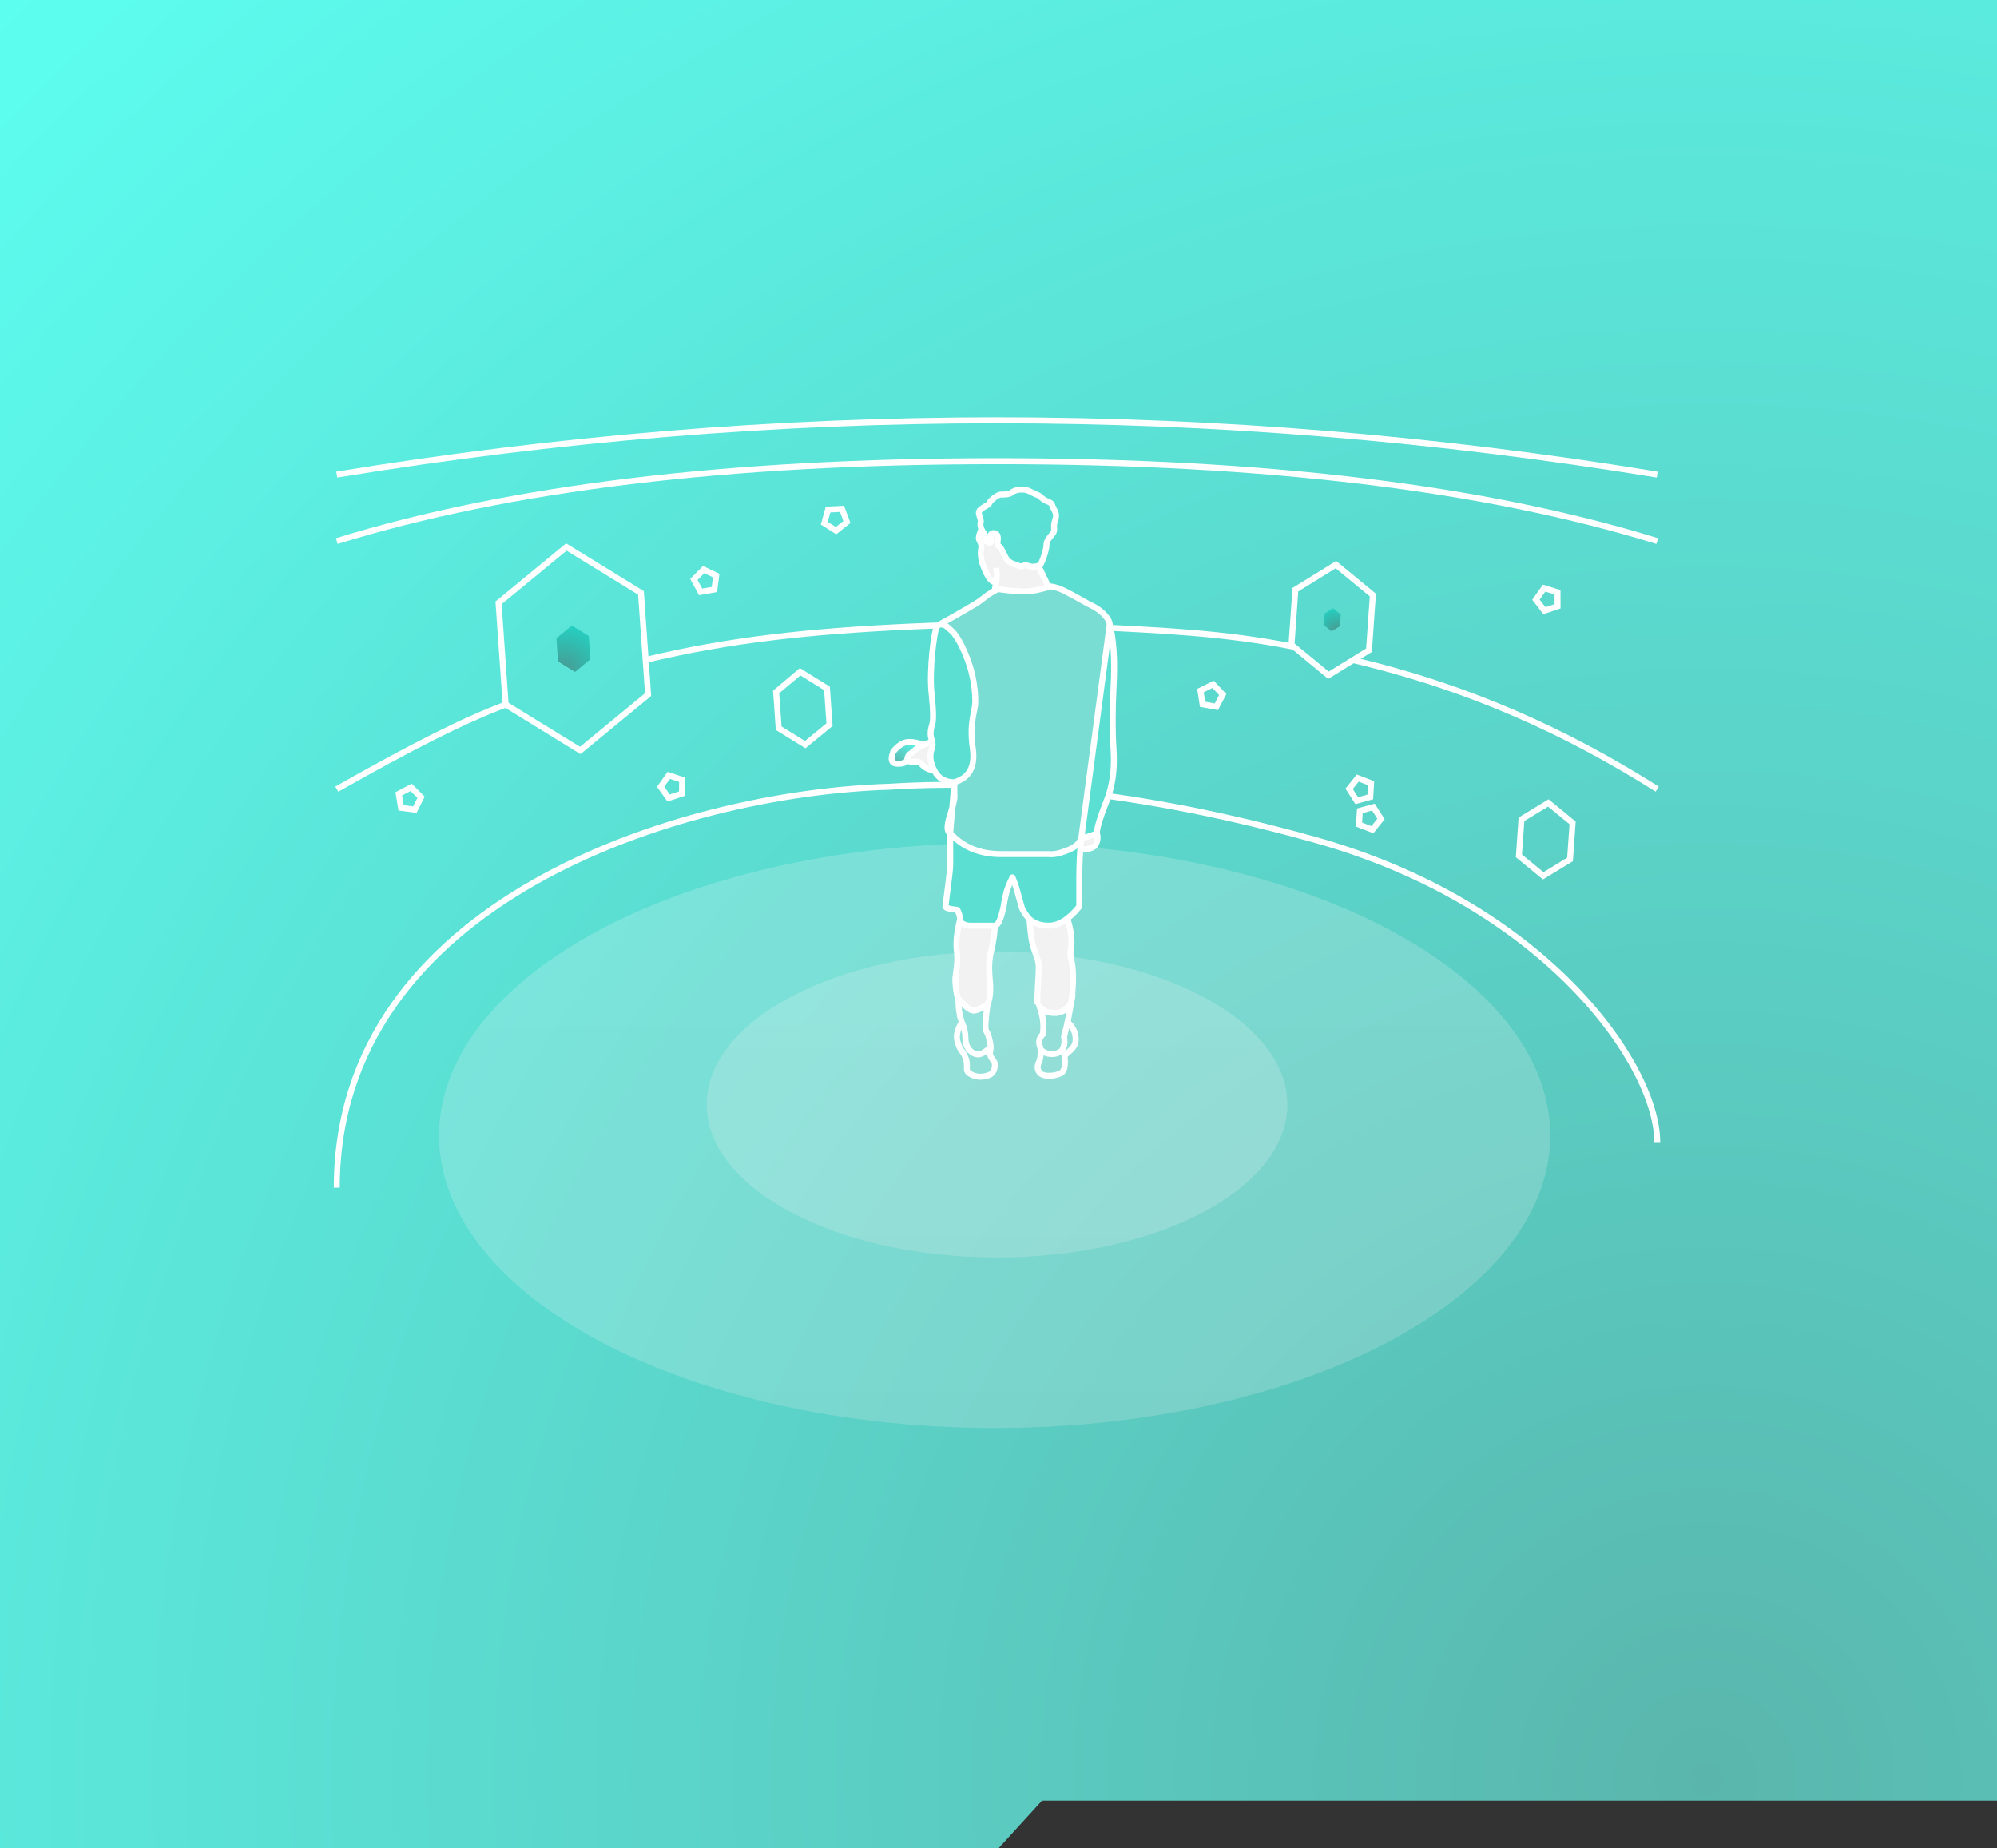 <svg xmlns="http://www.w3.org/2000/svg" width="670px" height="620px" viewBox="0 0 670 620"><rect x="0" y="0" width="670" height="620" fill="#333333" stroke="none"/><defs><radialGradient id="a" cx="354.2" cy="411.9" r="562.3" fx="354.2" fy="411.9" gradientUnits="userSpaceOnUse" gradientTransform="matrix(-1 -1.1 1.1 -1 473.4 1398)"><stop offset="0" stop-color="#5ab6ad"/><stop offset="1" stop-color="#5cfff1"/></radialGradient><radialGradient id="b" cx="15.7" cy="18.3" r="30.5" fx="15.7" fy="18.3" gradientUnits="userSpaceOnUse" gradientTransform="matrix(-1 -1.7 1.7 -1 190.1 286.8)"><stop offset="0" stop-color="#499991"/><stop offset="1" stop-color="#1fd9c9"/></radialGradient><linearGradient id="c" x1="0" y1="-98.1" x2="0" y2="98.1" gradientUnits="userSpaceOnUse"><stop offset="0" stop-color="#fafafa"/><stop offset="1" stop-color="#f2f2f2"/></linearGradient><linearGradient id="d" x1="0" y1="-51.3" x2="0" y2="51.3" gradientUnits="userSpaceOnUse"><stop offset="0" stop-color="#fafafa"/><stop offset="1" stop-color="#f2f2f2"/></linearGradient><radialGradient id="e" cx="7.9" cy="9.1" r="15.3" fx="7.9" fy="9.1" gradientUnits="userSpaceOnUse" gradientTransform="matrix(-1 -1.7 1.7 -1 445.8 242.5)"><stop offset="0" stop-color="#499991"/><stop offset="1" stop-color="#1fd9c9"/></radialGradient><radialGradient id="f" cx="4.6" cy="5.4" r="8.1" fx="4.6" fy="5.4" gradientUnits="userSpaceOnUse" gradientTransform="matrix(-1 -0.9 .9 -1 72.9 101.4)"><stop offset="0" stop-color="#5ab6ad"/><stop offset="1" stop-color="#5cfff1"/></radialGradient></defs><style>
@keyframes g_t { 0% { transform: translate(192.4px,217.6px) rotate(-4deg) scale(-0.3,.3) translate(-192.4px,-217.6px); } 28% { transform: translate(192.4px,217.6px) rotate(-4deg) scale(-0.3,.3) translate(-192.4px,-217.6px); } 40% { transform: translate(192.4px,217.6px) rotate(-4deg) scale(-1,1) translate(-192.4px,-217.6px); } 52% { transform: translate(192.4px,217.6px) rotate(-4deg) scale(-0.3,.3) translate(-192.4px,-217.6px); } 100% { transform: translate(192.4px,217.6px) rotate(-4deg) scale(-0.3,.3) translate(-192.4px,-217.6px); } }
@keyframes h_t { 0% { transform: translate(4.2px,4.2px) rotate(-3deg) scale(1,1) translate(-4.2px,-4.2px); } 80% { transform: translate(4.2px,4.2px) rotate(-3deg) scale(1,1) translate(-4.2px,-4.2px); } 88% { transform: translate(4.2px,4.2px) rotate(-3deg) scale(1.5,1.5) translate(-4.2px,-4.2px); } 96% { transform: translate(4.2px,4.2px) rotate(-3deg) scale(1,1) translate(-4.2px,-4.2px); } 100% { transform: translate(4.2px,4.2px) rotate(-3deg) scale(1,1) translate(-4.2px,-4.2px); } }
@keyframes i_t { 0% { transform: translate(0px,0px); } 40% { transform: translate(0px,0px); } 52% { transform: translate(8.7px,-7.1px); } 64% { transform: translate(0px,0px); } 100% { transform: translate(0px,0px); } }
@keyframes j_t { 0% { transform: translate(4px,4px) rotate(-180deg) translate(-4px,-4px); } 28% { transform: translate(4px,4px) rotate(-180deg) translate(-4px,-4px); } 48% { transform: translate(11.5px,-13.7px) rotate(-180deg) translate(-4px,-4px); } 72% { transform: translate(4px,4px) rotate(-180deg) translate(-4px,-4px); } 100% { transform: translate(4px,4px) rotate(-180deg) translate(-4px,-4px); } }
@keyframes k_t { 0% { transform: translate(225.5px,263.5px) rotate(-18deg) scale(-1,1) translate(-225.6px,-263.5px); } 40% { transform: translate(225.5px,263.5px) rotate(-18deg) scale(-1,1) translate(-225.6px,-263.5px); } 48% { transform: translate(207.5px,266.5px) rotate(-18deg) scale(-1,1) translate(-225.6px,-263.5px); } 56% { transform: translate(225.5px,263.5px) rotate(-18deg) scale(-1,1) translate(-225.6px,-263.5px); } 100% { transform: translate(225.5px,263.5px) rotate(-18deg) scale(-1,1) translate(-225.6px,-263.5px); } }
@keyframes l_o { 0% { opacity: 1; } 12% { opacity: 1; } 16% { opacity: 0; } 20% { opacity: 1; } 100% { opacity: 1; } }
@keyframes m_t { 0% { transform: translate(280.3px,174.4px) rotate(177deg) scale(-1,1) translate(-280.3px,-173.7px); } 36% { transform: translate(280.3px,174.4px) rotate(177deg) scale(-1,1) translate(-280.3px,-173.7px); } 48% { transform: translate(280.3px,174.4px) rotate(177deg) scale(-1.5,1.5) translate(-280.3px,-173.7px); } 60% { transform: translate(280.3px,174.4px) rotate(177deg) scale(-1,1) translate(-280.3px,-173.7px); } 100% { transform: translate(280.3px,174.4px) rotate(177deg) scale(-1,1) translate(-280.3px,-173.7px); } }
@keyframes n_t { 0% { transform: translate(519.2px,201.4px) rotate(-163deg) skewX(0deg) scale(-1,1) translate(-519.3px,-200.7px); } 60% { transform: translate(519.2px,201.4px) rotate(-163deg) skewX(0deg) scale(-1,1) translate(-519.3px,-200.7px); } 80% { transform: translate(498px,193.3px) rotate(-163deg) skewX(0deg) scale(-1,1) translate(-519.3px,-200.7px); } 100% { transform: translate(519.2px,201.4px) rotate(-163deg) skewX(0deg) scale(-1,1) translate(-519.3px,-200.7px); } }
@keyframes o_t { 0% { transform: translate(333.7px,380.9px) scale(1,1); } 24% { transform: translate(333.7px,380.9px) scale(.9,.9); } 48% { transform: translate(333.7px,380.9px) scale(1,1); } 72% { transform: translate(333.7px,380.9px) scale(.9,.9); } 100% { transform: translate(333.7px,380.9px) scale(1,1); } }
@keyframes p_t { 0% { transform: translate(334.5px,370.5px) scale(1,1); } 52% { transform: translate(334.5px,370.5px) scale(1.2,1.2); } 100% { transform: translate(334.5px,370.5px) scale(1,1); } }
@keyframes q_t { 0% { transform: translate(447px,207.9px) rotate(4deg) scale(.3,.3) translate(-447px,-207.9px); } 60% { transform: translate(447px,207.9px) rotate(4deg) scale(.3,.3) translate(-447px,-207.9px); } 80% { transform: translate(447px,207.9px) rotate(4deg) scale(1,1) translate(-447px,-207.9px); } 100% { transform: translate(447px,207.9px) rotate(4deg) scale(.3,.3) translate(-447px,-207.9px); } }
@keyframes r_t { 0% { transform: translate(518.6px,281.6px) rotate(4deg) scale(1,1) translate(-518.6px,-281.6px); } 72% { transform: translate(518.6px,281.6px) rotate(4deg) scale(1,1) translate(-518.6px,-281.6px); } 84% { transform: translate(518.6px,281.6px) rotate(4deg) scale(.7,.7) translate(-518.6px,-281.6px); } 96% { transform: translate(518.6px,281.6px) rotate(4deg) scale(1,1) translate(-518.6px,-281.6px); } 100% { transform: translate(518.6px,281.6px) rotate(4deg) scale(1,1) translate(-518.6px,-281.6px); } }
@keyframes s_t { 0% { transform: translate(269.3px,237.6px) rotate(-4deg) scale(-1,1) translate(-269.3px,-237.6px); } 24% { transform: translate(269.3px,237.6px) rotate(-4deg) scale(-1,1) translate(-269.3px,-237.6px); } 32% { transform: translate(269.3px,237.6px) rotate(-4deg) scale(-0.7,.7) translate(-269.3px,-237.6px); } 40% { transform: translate(269.3px,237.6px) rotate(-4deg) scale(-1,1) translate(-269.3px,-237.6px); } 100% { transform: translate(269.3px,237.6px) rotate(-4deg) scale(-1,1) translate(-269.3px,-237.6px); } }
@keyframes t_o { 0% { opacity: 0; } 72% { opacity: 0; } 76% { opacity: 1; } 100% { opacity: 1; } }
@keyframes u_o { 0% { opacity: 1; } 72% { opacity: 1; } 76% { opacity: 0; } 100% { opacity: 0; } }
</style><title>Artboard Copy 8</title><g fill="url(#a)" fill-rule="evenodd"><path d="M670 0v604h-320.4l-14.6 16h335h-670v-620h670Z"/></g><path fill="url(#b)" d="M192.4 191.6l18.2 13v26l-18.2 13l-18.1-13v-26Z" fill-rule="evenodd" transform="translate(192.4,217.6) rotate(-4) scale(-0.3,.3) translate(-192.4,-217.6)" style="animation: 2.5s linear infinite both g_t;"/><g stroke="#fff" stroke-width="2" fill="none" fill-rule="evenodd" transform="translate(432.9,253.8) rotate(13) translate(-34.7,-18)"><path d="M4.2 .2l3.8 2.8l-1.4 4.4h-4.7l-1.5-4.4Z" transform="translate(4.2,4.2) rotate(-3) translate(-4.2,-4.2)" style="animation: 2.5s linear infinite both h_t;"/><g transform="translate(62.7,27.8) rotate(8) translate(-7,-8)"><path d="M10 8l3.8 2.8l-1.4 4.4h-4.8l-1.4-4.4Z" transform="translate(10,11.6) translate(-10,-11.6)" style="animation: 2.5s linear infinite both i_t;"/><path d="M4 0l3.8 2.8l-1.4 4.4h-4.8l-1.4-4.4Z" transform="translate(4,4) rotate(-180) translate(-4,-4)" style="animation: 2.5s linear infinite both j_t;"/></g></g><path stroke="#fff" stroke-width="2" d="M225.6 259.9l3.8 2.8l-1.4 4.4h-4.7l-1.5-4.4Z" fill="none" transform="translate(225.5,263.5) rotate(-18) scale(-1,1) translate(-225.6,-263.5)" style="animation: 2.5s linear infinite both k_t;"/><path stroke="#fff" stroke-width="2" d="M236.8 191l3.8 2.7l-1.5 4.5h-4.7l-1.4-4.5Z" fill="none" transform="translate(236.7,194.6) rotate(-10) scale(-1,1) translate(-236.8,-194.6)" style="animation: 2.5s linear infinite both l_o;"/><path stroke="#fff" stroke-width="2" d="M280.3 170.1l3.8 2.7l-1.4 4.5h-4.7l-1.5-4.5Z" fill="none" transform="translate(280.3,174.4) rotate(177) scale(-1,1) translate(-280.3,-173.7)" style="animation: 2.5s linear infinite both m_t;"/><path stroke="#fff" stroke-width="2" d="M137.3 264.1l3.8 2.7l-1.4 4.5h-4.7l-1.5-4.5Z" fill="none" transform="translate(137.5,268.4) rotate(152) scale(-1,1) translate(-137.3,-267.7)"/><path stroke="#fff" stroke-width="2" d="M519.3 197.1l3.8 2.7l-1.4 4.5h-4.7l-1.5-4.5Z" fill="none" transform="translate(519.2,201.4) rotate(-163) scale(-1,1) translate(-519.3,-200.7)" style="animation: 2.5s linear infinite both n_t;"/><ellipse fill="url(#c)" opacity=".2" rx="186.4" ry="98.1" fill-rule="evenodd" transform="translate(333.7,380.9)" style="animation: 2.5s linear infinite both o_t;"/><ellipse cx="333.7" cy="380.9" rx="186.4" ry="98.1" fill="none"/><ellipse fill="url(#d)" opacity=".2" rx="97.4" ry="51.3" fill-rule="evenodd" transform="translate(334.5,370.5)" style="animation: 2.5s linear infinite both p_t;"/><path d="M113 159.2c73.8-12.1 147.7-18.2 221.5-18.2c73.8 0 147.7 6.1 221.5 18.2" stroke="#fff" stroke-width="2" fill="none" stroke-dashoffset="350"/><path d="M113 264.7c25.5-14.4 42.4-23 56.8-28.4m46.7-14.9c28-6.8 55.6-9.7 88.3-11.2c13.1-0.6 23-0.8 29.7-0.8c6.3 0 15.9 .2 28.8 .8m-1.2-0.1c26.9 1.3 48.3 2.1 72.2 6.9m19.6 4.4c39.1 9.2 71.7 24.1 102.1 43.3" stroke="#fff" stroke-width="2" fill="none"/><path d="M113 181.5c57.9-17.9 131.7-26.8 221.5-26.8c89.8 0 163.6 8.9 221.5 26.8" stroke="#fff" stroke-width="2" fill="none"/><path stroke="#fff" stroke-width="2" d="M448.2 189.4l12.4 10.2l-1.3 18.5l-13.6 8.4l-12.4-10.2l1.3-18.5Z" fill="none"/><path fill="url(#e)" d="M447 194.9l9 6.5v13l-9 6.5l-9.1-6.5v-13Z" fill-rule="evenodd" transform="translate(447,207.9) rotate(4) scale(.3,.3) translate(-447,-207.9)" style="animation: 2.5s linear infinite both q_t;"/><path stroke="#fff" stroke-width="2" d="M518.6 269.3l8.6 6.1v12.3l-8.6 6.1l-8.6-6.1v-12.3Z" fill="none" transform="translate(518.6,281.6) rotate(4) translate(-518.6,-281.6)" style="animation: 2.5s linear infinite both r_t;"/><path stroke="#fff" stroke-width="2" d="M192.4 183.4l24 17.1v34.2l-23.9 17.1l-24-17.1v-34.2Z" fill="none" transform="translate(192.4,217.6) rotate(-4) scale(-1,1) translate(-192.4,-217.6)"/><path stroke="#fff" stroke-width="2" d="M269.3 225.3l8.5 6.2v12.2l-8.5 6.1l-8.6-6.1v-12.2Z" fill="none" transform="translate(269.3,237.6) rotate(-4) scale(-1,1) translate(-269.3,-237.6)" style="animation: 2.5s linear infinite both s_t;"/><path d="M113 398.4c0-95.8 114.4-132.3 185.4-134.5c43-2.7 90.5 3.2 142.4 17.7c77.8 21.6 115.2 75.7 115.2 101.5" stroke="#fff" stroke-width="2" fill="none"/><g fill="none" fill-rule="evenodd" opacity="0" transform="translate(337,262.7) scale(-1,1) translate(-37.8,-98.5)" style="animation: 2.5s linear infinite both t_o;"><path d="M70.1 40.7l-5.6-2.8l-11.2-6.1l-10 .4l-7.2-1.7l-3.9 4.9l-13.2 8.4l-3.8 1.7l-1.2 10.4l.6 19.3l-0.6 18c4 .1 6.3 .9 6.7 2.4c.5 1.6 .5 5.8 0 12.7l-0.9 5l1.5 3.5l3.9 2.7l4.4 2.6h10.4l17.4-0.6l8.9-5.5l3.4-4.9l-1.6-8.6v-6l4.9-2.7l2-4.8l.2-7.1v-5.6l-0.2-9.6l.6-9.3l-0.9-9.4l-1.1-3.8l-3.5-3.5Z" fill="#7addd4"/><g transform="translate(37.3,98.5) scale(-1,1) translate(-37.3,-98.5)"><path fill="#f2f2f2" d="M22.2 32.5l3.1-6.4l4.1-0.4l2.6-0.1l3.8-1.3l2.9-5.3l.6-2.7l.8-1.5l1.3 .4l1.4 2l2-2.4l.6 1.5l-0.6 3.5v4.5l-1.4 3.2l-2 2.5l-1.3 1.1l-0.4 2.2l-3.9 .5l-6.5 .4Z"/><path fill="#f2f2f2" d="M15.6 144.2l-1.8 7.9l.9 3.8l-0.9 5.8l.9 11.1l3 2.5l2.4 .4l4.5-1.4l1.1-4v-9.4l1.2-6.7l1.5-7.9l-0.8-2l-5 2l-3.3-0.5Z"/><path fill="#f2f2f2" d="M40 146.3h7.5l4.2-0.5l1.1 3.2v10.5l.5 7.8l-0.8 4.3l-3.3 2.8h-3.1l-3.6-1.6l-1.3-6.3l.7-7l-1.3-6.5Z"/><path fill="#f2f2f2" d="M61 85l2.6 .4l3.7 2.4l2 2.3l-1.3 1.2l-4 1.7l-3 1.1l.6-4.5Z"/><path fill="#f2f2f2" d="M5.8 116v2l1.3 2.2l4.4 .6l-0.5-4Z"/><path fill="url(#f)" d="M65 86.2l2.6 2.1l1.7 1.8l1.3 1.9h2.3l1.7-1.4l-0.5-2.3l-2.1-2.5l-3.1-1.3l-2.5 .5Z"/><path d="M15.6 178.7c-1.8 1.6-2.7 3.5-2.7 5.8c0 3.4 3.7 4.6 3.7 5.7c0 1-0.5 4.2 1 5.4c1.5 1.1 6.1 1.7 7.4 0c.9-1.1 .9-2.5 0-4c-0.5-2.1-0.5-3.8 0-5.1c.4-1.3 .1-2.6-1.1-3.8c-0.2-2-0.2-3.6 0-4.7c.1-1.1 .5-2.6 1.1-4.5c-1 .9-1.8 1.5-2.5 1.8c-0.7 .2-1.7 .3-3.2 .3c-1.1-0.2-1.9-0.5-2.4-0.8c-0.6-0.4-1.4-1.2-2.4-2.3l1.1 6.2Z" stroke="#fff" stroke-width="2"/><path d="M15.6 178.7l1.2 4.8c-0.3 1.9-0.1 3.3 .6 4.4c1 1.7 5.2 2.2 7.2 0" stroke="#fff" stroke-width="2"/><path d="M55 115.3v10.7c0 2.2 1.6 13.3 1.6 13.9c0 .5-1.4 .8-4 1.1c-0.6 1.2-0.9 2.3-0.9 3.3c0 1.4-2.2 2-3.3 2h-8.4c-1 0-2-2.1-2.9-6.4c-0.3-2-0.7-3.7-1-5c-0.4-1.2-1-2.8-2-4.8c-0.7 1.7-1.2 3.1-1.5 4.3c-0.3 1.1-0.9 3.2-1.7 6.1c-1 1.9-1.9 3.1-2.7 3.8c-2.1 1.7-4.3 2-6.3 2c-3.3 0-6.7-2.1-10.2-6.4v-9.1c0-4.9-0.2-9.5-0.7-14c.5 1.8 2 3.2 4.6 4.2c2.5 1 4.6 1.5 6.3 1.3h16c7.1 0 12.8-2.3 17.1-7Zm-53.5-70l9.5 71.5c-1.2 0-3-0.5-5.2-1.5c0-1.8-1.1-5.3-3.2-10.7c-3.3-8-2.4-16.4-2.4-17.4c0-0.7 .3-3.4 .3-9.2v-0.6c0-3-0.1-6.6-0.3-11.1c-0.5-9.3 0-16.3 1.3-21Zm52.8 61.4c.2 .7 .5 1.5 .7 2.4c1.2 3.6 1.2 5.7 0 6.2l-0.7-8.6Zm-0.7-8.5l.7 8.5l-0.1-0.3c-0.5-2-0.8-3.4-0.6-4.1v-4.1Zm6-52c.7 1.4 2.6 14.2 1.6 22.8c-0.6 5.7-0.6 9.1 0 10.3c.5 1.9 .5 3.4 0 4.6c-0.4 1.1-0.4 2.1 0 3.1c.8 2.3 .5 4.7-0.9 7.3c-1.3 2.6-3.6 3.9-6.7 3.9c-5-1.5-7-5.2-6.2-11.2c1.3-9-0.8-12.6-0.8-15.6v-0.3c0-2 .1-8.2 3.1-15.4c.7-1.7 1.7-4.3 3.9-7.3c.5-0.6 1.5-1.6 3-2.8c1.5-0.6 2.5-0.4 3 .6Z" stroke="#fff" stroke-width="2" fill="#5bdfd3" stroke-linejoin="round"/><path d="M15.6 144.2c-0.9 2.9-1.3 5.4-1.3 7.6c0 3.2 .8 2.9 0 6.3c-0.8 3.4-0.6 9.8 .2 14.4" stroke="#fff" stroke-width="2"/><path d="M28.4 144.2c-0.3 4.7-0.8 8.1-1.6 10.2c-1.1 3-1.5 3.8-1.5 6.3c0 2.6 .7 10.7 .4 11.8" stroke="#fff" stroke-width="2"/><path d="M40 146.3c.1 2.8 .6 5.7 1.3 8.7c1.2 4.4 .3 10 .3 10.8c0 .8-0.3 4.4 .9 7" stroke="#fff" stroke-width="2"/><path d="M51.1 178.7c1.7 2.7 2.1 5.1 1.2 7.3c-1.2 3.4-1.3 1.5-2.5 4.8c-1.1 3.3 .7 4-1.8 5.4c-1.7 .9-3.6 1-5.5 .4c-1.6-0.4-2.4-1.6-2.5-3.6c-0.1-1.1 1.2-1.9 1.6-3.3c.3-1.1-0.5-1.9 0-4.1c.5-2.2 .6-2.8 1.3-3.9c.5-0.7 .3-3.7-0.4-8.9c2.1 1.3 3.6 2 4.7 2c1 0 2.7-1.3 5.1-3.9c-0.1 2.2-0.2 3.7-0.4 4.7c-0.1 .9-0.4 2-0.8 3.1Z" stroke="#fff" stroke-width="2"/><path d="M41.2 186.8c2.1 2.1 3.8 3 5.2 2.6c2-0.6 3.5-2.5 3.5-5.3c0-1.9 .4-3.6 1.2-5.4" stroke="#fff" stroke-width="2"/><path d="M51.7 144.3c1.1 4.2 1.4 7.7 1.1 10.3c-0.6 4 .5 8.5 .5 9.6c0 1.1-0.3 5.2-1 6.7" stroke="#fff" stroke-width="2"/><path d="M61.1 84.5c3 1.2 4.9 2.1 5.5 2.7c1 1 1.9 1.4 2.3 1.9c.4 .5 1.2 2.2-0.9 2.2c-2.2 0-2.9 .2-3.1 .5c-0.3 .4-1.9 2.3-4.2 2.3" stroke="#fff" stroke-width="2"/><path d="M64 85.6c2.4-0.8 4.4-1.1 5.8-0.8c2.2 .4 4.5 3.1 4.5 3.6c0 .4 1.5 3.6-1.7 3.6c-2.2 0-3.2-0.6-3.2-1.7" stroke="#fff" stroke-width="2"/><path d="M5.8 115.3c-0.4 1.2-0.3 2.4 .3 3.6c.5 1.2 2.3 1.9 5.4 1.9" stroke="#fff" stroke-width="2"/><path d="M22.1 32.5l3.3-6.9c1.3 .4 2.5 .4 3.4 0c1.4-0.6 2.2 .6 3.2 0c1.1-0.6 3.1-0.5 4.4-2.8c1.2-2.2 1.4-3.2 2.3-3.8c1-0.5-0.2-2.7 .6-3.8c.8-1 2.1-0.5 2.1 0c0 .5-0.2 2.3-0.2 2.3c0 0 .2 .4 .6 .4c.3 0 .7-0.4 .9-0.4c.4 0 .5-2.2 .8-2.6c.3-0.3 1.7-2.2 1.3-3.8c-0.4-1.6 1.5-3.2 0-4.4c-1.5-1.3-2.7-1.4-3-2.3c-0.4-0.9-2.8-2.7-3.7-2.7c-0.9 0-2.9 0-3.6-0.6c-0.7-0.7-3.6-1.9-6.6-0.3c-3 1.6-2 .6-3.7 2.1c-1.7 1.5-3.1 1-3.5 2.6c-0.5 1.5-1.8 2.4-0.9 4.8c.9 2.3-0.3 3.3 .9 4.6c1.1 1.4 2 2.2 2 3.8c0 1.6 1.6 6.2 2.3 6.9" stroke="#fff" stroke-width="2"/><path d="M44.6 13.5c.5 1.2 .8 2.1 .8 2.8c0 .9-1.2 2-0.8 3.5c.4 1.6-0.1 4.3-0.4 5c-0.3 .7-1.9 5.9-4.1 6.3" stroke="#fff" stroke-width="2"/><path d="M39.6 26.3c-0.2 1.2-0.3 2.3-0.2 3.3c0 1 .3 2.3 .7 4.2" stroke="#fff" stroke-width="2"/><path d="M59 45.5c-6.5-3.6-10.6-6-12.4-7.1c-2-1.2-3.9-2.9-4.1-3c-0.5-0.3-1.6-1-3.4-2c-4.5 .6-7.7 .9-9.8 .8c-2.1-0.1-4.7-0.7-8-1.7c-1.6 .2-3.3 .8-5 1.7c-2.7 1.3-6.8 3.8-9.1 4.9c-2.3 1.1-5.7 4-5.7 6.2" stroke="#fff" stroke-width="2"/></g></g><g fill="none" fill-rule="evenodd" transform="translate(299.2,164.2)" style="animation: 2.5s linear infinite both u_o;"><path d="M70.1 40.7l-5.6-2.8l-11.2-6.1l-10 .4l-7.2-1.7l-3.9 4.9l-13.2 8.4l-3.8 1.7l-1.2 10.4l.6 19.3l-0.6 18c4 .1 6.3 .9 6.7 2.4c.5 1.6 .5 5.8 0 12.7l-0.9 5l1.5 3.5l3.9 2.7l4.4 2.6h10.4l17.4-0.6l8.9-5.5l3.4-4.9l-1.6-8.6v-6l4.9-2.7l2-4.8l.2-7.1v-5.6l-0.2-9.6l.6-9.3l-0.9-9.4l-1.1-3.8l-3.5-3.5Z" fill="#7addd4"/><g transform="translate(37.3,98.5) scale(-1,1) translate(-37.3,-98.5)"><path fill="#f2f2f2" d="M22.2 32.5l3.1-6.4l4.1-0.4l2.6-0.1l3.8-1.3l2.9-5.3l.6-2.7l.8-1.5l1.3 .4l1.4 2l2-2.4l.6 1.5l-0.6 3.5v4.5l-1.4 3.2l-2 2.5l-1.3 1.1l-0.4 2.2l-3.9 .5l-6.5 .4Z"/><path fill="#f2f2f2" d="M15.6 144.2l-1.8 7.9l.9 3.8l-0.9 5.8l.9 11.1l3 2.5l2.4 .4l4.5-1.4l1.1-4v-9.4l1.2-6.7l1.5-7.9l-0.8-2l-5 2l-3.3-0.5Z"/><path fill="#f2f2f2" d="M40 146.3h7.5l4.2-0.5l1.1 3.2v10.5l.5 7.8l-0.8 4.3l-3.3 2.8h-3.1l-3.6-1.6l-1.3-6.3l.7-7l-1.3-6.5Z"/><path fill="#f2f2f2" d="M61 85l2.6 .4l3.7 2.4l2 2.3l-1.3 1.2l-4 1.7l-3 1.1l.6-4.5Z"/><path fill="#f2f2f2" d="M5.8 116v2l1.3 2.2l4.4 .6l-0.5-4Z"/><path fill="url(#f)" d="M65 86.2l2.6 2.1l1.7 1.8l1.3 1.9h2.3l1.7-1.4l-0.5-2.3l-2.1-2.5l-3.1-1.3l-2.5 .5Z"/><path d="M15.6 178.7c-1.8 1.6-2.7 3.5-2.7 5.8c0 3.4 3.7 4.6 3.7 5.7c0 1-0.5 4.2 1 5.4c1.5 1.1 6.1 1.7 7.4 0c.9-1.1 .9-2.5 0-4c-0.5-2.1-0.5-3.8 0-5.1c.4-1.3 .1-2.6-1.1-3.8c-0.2-2-0.2-3.6 0-4.7c.1-1.1 .5-2.6 1.1-4.5c-1 .9-1.8 1.5-2.5 1.8c-0.7 .2-1.7 .3-3.2 .3c-1.1-0.2-1.9-0.5-2.4-0.8c-0.6-0.4-1.4-1.2-2.4-2.3l1.1 6.2Z" stroke="#fff" stroke-width="2"/><path d="M15.6 178.7l1.2 4.8c-0.3 1.9-0.1 3.3 .6 4.4c1 1.7 5.2 2.2 7.2 0" stroke="#fff" stroke-width="2"/><path d="M55 115.3v10.7c0 2.2 1.6 13.3 1.6 13.9c0 .5-1.4 .8-4 1.1c-0.6 1.2-0.9 2.3-0.9 3.3c0 1.4-2.2 2-3.3 2h-8.4c-1 0-2-2.1-2.9-6.4c-0.3-2-0.7-3.7-1-5c-0.4-1.2-1-2.8-2-4.8c-0.7 1.7-1.2 3.1-1.5 4.3c-0.3 1.1-0.9 3.2-1.7 6.1c-1 1.9-1.9 3.1-2.7 3.8c-2.1 1.7-4.3 2-6.3 2c-3.3 0-6.7-2.1-10.2-6.4v-9.1c0-4.9-0.2-9.5-0.7-14c.5 1.8 2 3.2 4.6 4.2c2.5 1 4.6 1.5 6.3 1.3h16c7.1 0 12.8-2.3 17.1-7Zm-53.5-70l9.5 71.5c-1.2 0-3-0.5-5.2-1.5c0-1.8-1.1-5.3-3.2-10.7c-3.3-8-2.4-16.4-2.4-17.4c0-0.7 .3-3.4 .3-9.2v-0.6c0-3-0.1-6.6-0.3-11.1c-0.5-9.3 0-16.3 1.3-21Zm52.8 61.4c.2 .7 .5 1.5 .7 2.4c1.2 3.6 1.2 5.7 0 6.2l-0.7-8.6Zm-0.7-8.5l.7 8.5l-0.1-0.3c-0.5-2-0.8-3.4-0.6-4.1v-4.1Zm6-52c.7 1.4 2.6 14.2 1.6 22.8c-0.6 5.7-0.6 9.1 0 10.3c.5 1.9 .5 3.4 0 4.6c-0.4 1.1-0.4 2.1 0 3.1c.8 2.3 .5 4.7-0.9 7.3c-1.3 2.6-3.6 3.9-6.7 3.9c-5-1.5-7-5.2-6.2-11.2c1.3-9-0.8-12.6-0.8-15.6v-0.3c0-2 .1-8.2 3.1-15.4c.7-1.7 1.7-4.3 3.9-7.3c.5-0.6 1.5-1.6 3-2.8c1.5-0.6 2.5-0.4 3 .6Z" stroke="#fff" stroke-width="2" fill="#5bdfd3" stroke-linejoin="round"/><path d="M15.6 144.2c-0.9 2.9-1.3 5.4-1.3 7.6c0 3.2 .8 2.9 0 6.3c-0.8 3.4-0.6 9.8 .2 14.4" stroke="#fff" stroke-width="2"/><path d="M28.4 144.2c-0.3 4.7-0.8 8.1-1.6 10.2c-1.1 3-1.5 3.8-1.5 6.3c0 2.6 .7 10.7 .4 11.8" stroke="#fff" stroke-width="2"/><path d="M40 146.3c.1 2.8 .6 5.7 1.3 8.7c1.2 4.4 .3 10 .3 10.8c0 .8-0.3 4.4 .9 7" stroke="#fff" stroke-width="2"/><path d="M51.1 178.7c1.7 2.7 2.1 5.1 1.2 7.3c-1.2 3.4-1.3 1.5-2.5 4.8c-1.1 3.3 .7 4-1.8 5.4c-1.7 .9-3.6 1-5.5 .4c-1.6-0.4-2.4-1.6-2.5-3.6c-0.1-1.1 1.2-1.9 1.6-3.3c.3-1.1-0.5-1.9 0-4.1c.5-2.2 .6-2.8 1.3-3.9c.5-0.7 .3-3.7-0.4-8.9c2.1 1.3 3.6 2 4.7 2c1 0 2.7-1.3 5.1-3.9c-0.1 2.2-0.2 3.7-0.4 4.7c-0.1 .9-0.4 2-0.8 3.1Z" stroke="#fff" stroke-width="2"/><path d="M41.2 186.8c2.1 2.1 3.8 3 5.2 2.6c2-0.6 3.5-2.5 3.5-5.3c0-1.9 .4-3.6 1.2-5.4" stroke="#fff" stroke-width="2"/><path d="M51.7 144.3c1.1 4.2 1.4 7.7 1.1 10.3c-0.6 4 .5 8.5 .5 9.6c0 1.1-0.3 5.2-1 6.7" stroke="#fff" stroke-width="2"/><path d="M61.1 84.5c3 1.2 4.9 2.1 5.5 2.7c1 1 1.9 1.4 2.3 1.9c.4 .5 1.2 2.2-0.9 2.2c-2.2 0-2.9 .2-3.1 .5c-0.3 .4-1.9 2.3-4.2 2.3" stroke="#fff" stroke-width="2"/><path d="M64 85.6c2.4-0.8 4.4-1.1 5.8-0.8c2.2 .4 4.5 3.1 4.5 3.6c0 .4 1.5 3.6-1.7 3.6c-2.2 0-3.2-0.6-3.2-1.7" stroke="#fff" stroke-width="2"/><path d="M5.8 115.3c-0.4 1.2-0.3 2.4 .3 3.6c.5 1.2 2.3 1.9 5.4 1.9" stroke="#fff" stroke-width="2"/><path d="M22.1 32.5l3.3-6.9c1.3 .4 2.5 .4 3.4 0c1.4-0.6 2.2 .6 3.2 0c1.1-0.6 3.1-0.5 4.4-2.8c1.2-2.2 1.4-3.2 2.3-3.8c1-0.5-0.2-2.7 .6-3.8c.8-1 2.1-0.5 2.1 0c0 .5-0.2 2.3-0.2 2.3c0 0 .2 .4 .6 .4c.3 0 .7-0.4 .9-0.4c.4 0 .5-2.2 .8-2.6c.3-0.3 1.7-2.2 1.3-3.8c-0.4-1.6 1.5-3.2 0-4.4c-1.5-1.3-2.7-1.4-3-2.3c-0.4-0.9-2.8-2.7-3.7-2.7c-0.9 0-2.9 0-3.6-0.6c-0.7-0.7-3.6-1.9-6.6-0.3c-3 1.6-2 .6-3.7 2.1c-1.7 1.5-3.1 1-3.5 2.6c-0.5 1.5-1.8 2.4-0.9 4.8c.9 2.3-0.3 3.3 .9 4.6c1.1 1.4 2 2.2 2 3.8c0 1.6 1.6 6.2 2.3 6.9" stroke="#fff" stroke-width="2"/><path d="M44.6 13.5c.5 1.2 .8 2.1 .8 2.8c0 .9-1.2 2-0.8 3.5c.4 1.6-0.1 4.3-0.4 5c-0.3 .7-1.9 5.9-4.1 6.3" stroke="#fff" stroke-width="2"/><path d="M39.6 26.3c-0.2 1.2-0.3 2.3-0.2 3.3c0 1 .3 2.3 .7 4.2" stroke="#fff" stroke-width="2"/><path d="M59 45.5c-6.5-3.6-10.6-6-12.4-7.1c-2-1.2-3.9-2.9-4.1-3c-0.5-0.3-1.6-1-3.4-2c-4.5 .6-7.7 .9-9.8 .8c-2.1-0.1-4.7-0.7-8-1.7c-1.6 .2-3.3 .8-5 1.7c-2.7 1.3-6.8 3.8-9.1 4.9c-2.3 1.1-5.7 4-5.7 6.2" stroke="#fff" stroke-width="2"/></g></g></svg>